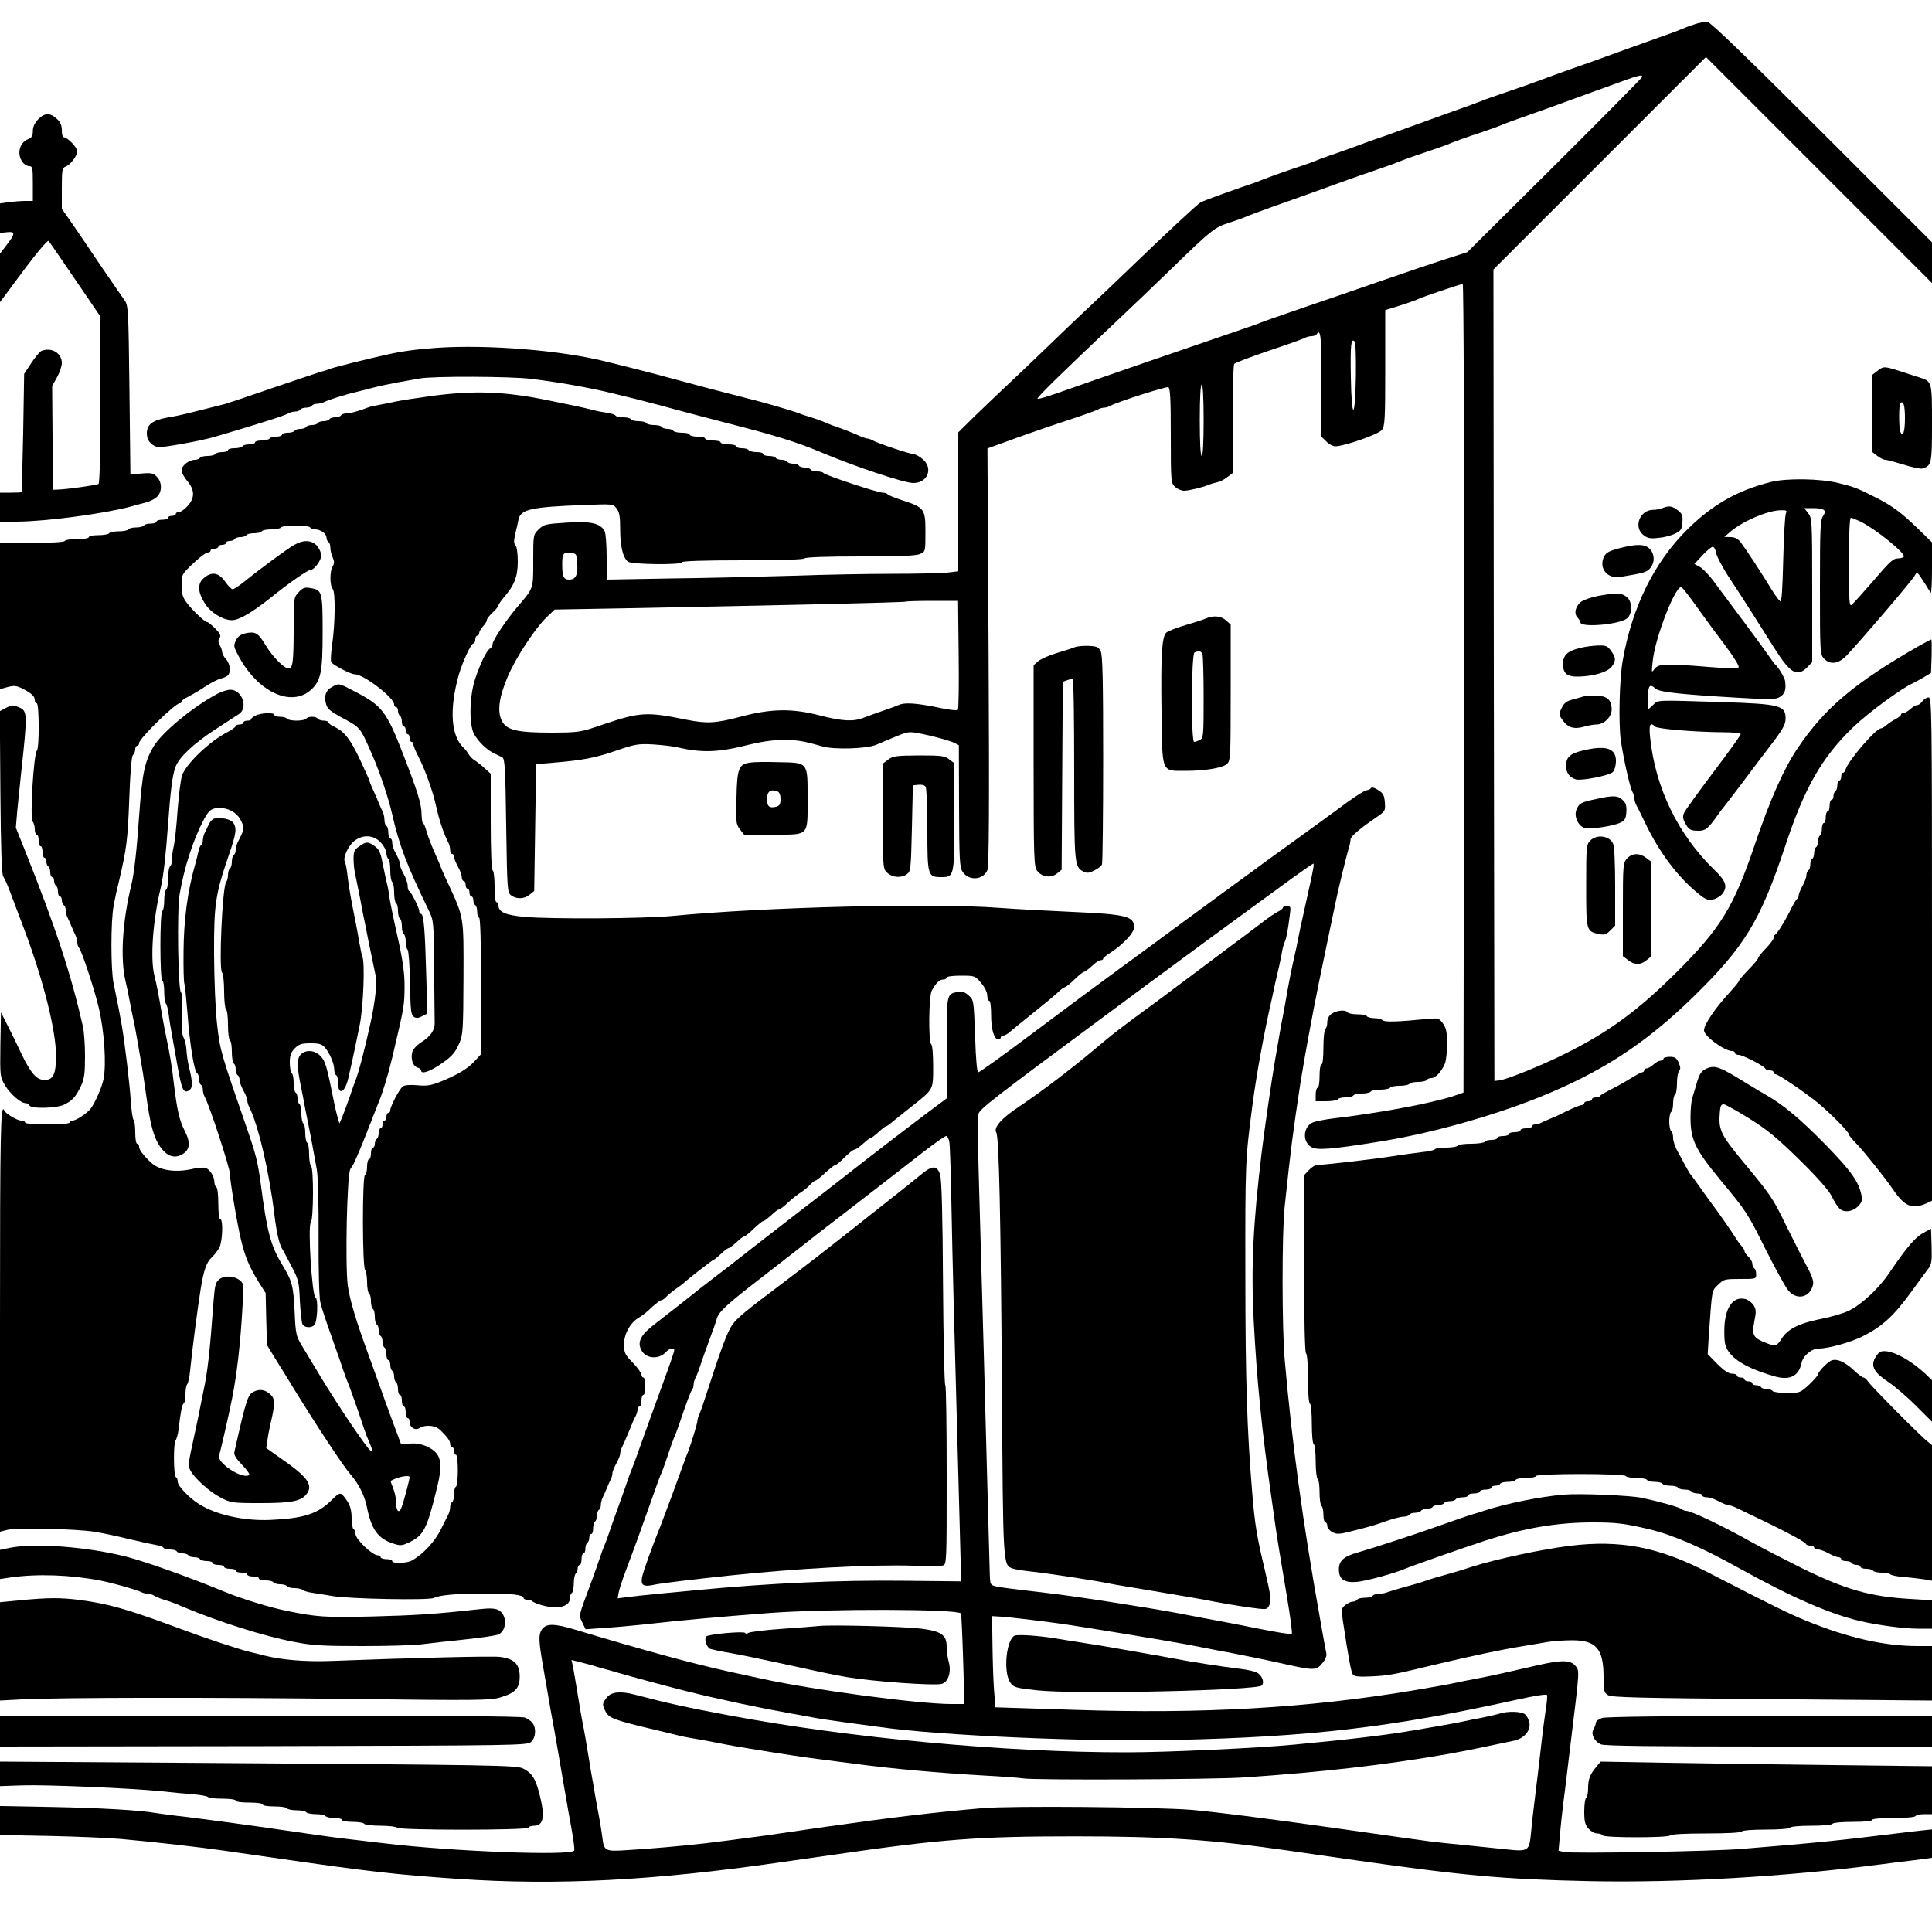 <?xml version="1.0" standalone="no"?>
<!DOCTYPE svg PUBLIC "-//W3C//DTD SVG 20010904//EN"
 "http://www.w3.org/TR/2001/REC-SVG-20010904/DTD/svg10.dtd">
<svg version="1.0" xmlns="http://www.w3.org/2000/svg"
 width="1000pt" height="1000pt" viewBox="0 0 1000 1000"
 preserveAspectRatio="xMidYMid meet">
<g transform="translate(0,1000) scale(0.1,-0.1)"
fill="#000000" stroke="none">
<path d="M8770 9874 c-25 -8 -54 -19 -65 -24 -11 -6 -83 -32 -160 -59 -77 -27
-178 -64 -225 -81 -47 -17 -110 -40 -140 -50 -30 -10 -93 -33 -140 -50 -146
-54 -193 -70 -270 -96 -41 -14 -84 -29 -95 -34 -11 -5 -85 -32 -165 -60 -80
-29 -194 -70 -255 -92 -60 -22 -121 -44 -135 -48 -14 -5 -63 -22 -110 -40 -47
-17 -105 -38 -130 -46 -25 -8 -54 -19 -65 -24 -11 -5 -40 -16 -65 -24 -74 -24
-194 -67 -215 -76 -11 -5 -40 -16 -65 -24 -79 -26 -240 -85 -255 -93 -19 -11
-184 -165 -354 -329 -75 -72 -172 -165 -215 -205 -44 -41 -141 -133 -215 -205
-75 -72 -172 -165 -215 -205 -44 -41 -119 -113 -168 -160 l-88 -87 0 -359 0
-360 -61 -7 c-34 -3 -160 -6 -280 -6 -121 0 -353 -4 -516 -10 -164 -5 -448
-12 -630 -14 l-333 -6 0 116 c0 63 -5 124 -10 134 -22 42 -71 53 -197 45 -110
-7 -118 -9 -145 -35 -28 -28 -28 -29 -28 -162 0 -148 3 -140 -81 -238 -62 -73
-129 -174 -129 -193 0 -9 -6 -20 -14 -24 -18 -11 -48 -72 -77 -158 -29 -89
-32 -232 -6 -283 22 -40 66 -83 104 -101 15 -7 35 -17 43 -21 13 -6 16 -59 20
-353 5 -331 6 -347 25 -361 28 -21 68 -20 96 3 l24 19 5 329 5 328 86 7 c157
13 223 26 329 63 97 33 112 36 190 32 47 -3 108 -10 135 -17 113 -26 201 -24
335 9 86 22 148 31 203 31 75 0 105 -5 202 -33 60 -18 231 -13 280 8 146 62
154 65 181 65 34 0 193 -39 223 -55 l24 -12 1 -315 c1 -276 3 -318 18 -340 32
-49 108 -44 129 9 8 20 10 333 6 1105 l-6 1077 67 24 c108 40 208 75 352 123
74 24 143 49 152 54 10 6 25 10 33 10 8 0 23 4 33 10 36 20 287 100 299 96 10
-4 13 -58 13 -250 0 -239 1 -246 22 -266 12 -11 33 -20 46 -20 25 0 91 16 127
30 11 5 32 11 46 14 14 3 38 15 52 27 l27 20 0 277 c0 152 4 282 8 288 4 6 84
36 177 68 94 31 178 61 187 66 10 6 27 10 37 10 11 0 23 5 26 10 21 33 25 -12
25 -260 l0 -271 25 -24 c13 -14 34 -25 47 -25 45 0 223 62 240 84 16 19 18 52
18 321 l0 300 78 24 c42 14 84 28 92 33 20 10 220 78 231 78 5 0 8 -848 7
-2092 l-3 -2093 -40 -14 c-38 -13 -56 -18 -155 -41 -115 -26 -322 -61 -480
-79 -41 -5 -87 -14 -103 -20 -51 -20 -58 -97 -12 -127 29 -19 100 -14 355 27
263 42 579 130 828 230 321 130 545 275 791 514 271 264 351 395 481 785 100
303 190 460 353 617 77 74 250 201 307 226 8 4 33 17 55 30 l40 24 3 86 c1 48
1 87 -2 87 -2 0 -30 -15 -63 -33 -335 -192 -489 -322 -630 -532 -72 -108 -140
-261 -223 -505 -106 -313 -175 -425 -395 -645 -204 -204 -359 -318 -590 -432
-117 -58 -299 -132 -335 -135 l-25 -3 -3 2100 -2 2100 550 550 550 550 585
-585 585 -585 0 106 0 105 -570 570 c-382 382 -577 570 -592 571 -13 1 -43 -4
-68 -13z m-270 -272 c0 -4 -204 -210 -452 -457 l-453 -450 -115 -37 c-63 -20
-207 -69 -320 -108 -113 -39 -297 -103 -410 -141 -113 -39 -214 -74 -225 -79
-11 -5 -54 -20 -95 -34 -168 -57 -790 -271 -955 -330 -54 -19 -102 -33 -105
-30 -5 6 125 133 410 402 74 70 198 188 275 263 218 212 231 222 310 247 39
13 79 27 90 33 11 5 72 27 135 50 137 48 245 87 360 129 47 17 119 42 160 56
41 14 84 29 95 33 37 16 109 42 185 67 41 14 84 29 95 33 36 16 108 42 185 67
41 14 89 31 105 38 17 8 84 32 150 55 66 23 144 51 173 62 28 10 77 28 107 39
30 11 79 29 108 39 168 62 187 68 187 53z m-1482 -1550 c-4 -228 -22 -231 -26
-5 -3 171 1 204 19 186 6 -6 8 -77 7 -181z m-788 -227 c0 -117 -4 -185 -10
-185 -6 0 -10 68 -10 185 0 117 4 185 10 185 6 0 10 -68 10 -185z m-3242 -743
c3 -59 -8 -82 -43 -82 -28 0 -35 17 -35 79 0 57 5 63 45 59 29 -3 30 -5 33
-56z m1974 -469 c2 -153 0 -282 -4 -287 -4 -5 -50 0 -108 13 -107 22 -169 26
-198 12 -9 -4 -46 -18 -82 -30 -36 -12 -81 -29 -100 -36 -52 -21 -110 -18
-223 11 -145 38 -253 37 -411 -5 -133 -35 -175 -37 -279 -17 -210 43 -243 41
-436 -24 -119 -41 -124 -41 -264 -42 -180 0 -235 12 -260 62 -24 49 -14 123
32 230 42 98 140 247 200 305 l42 40 337 6 c834 16 1477 31 1481 35 2 2 64 4
137 4 l133 0 3 -277z"/>
<path d="M197 9382 c-18 -19 -27 -39 -27 -60 0 -25 -6 -35 -24 -42 -45 -17
-60 -76 -30 -118 8 -12 24 -22 35 -22 17 0 19 -8 19 -90 l0 -90 -39 0 c-21 0
-59 -3 -85 -6 l-46 -7 0 -76 0 -77 35 4 c45 5 45 -7 0 -65 l-35 -46 0 -125 0
-126 121 163 c67 90 125 159 130 154 4 -4 34 -47 66 -94 32 -47 91 -134 131
-192 l72 -106 0 -430 c0 -262 -4 -432 -10 -436 -9 -6 -166 -28 -210 -29 l-25
-1 -3 269 -2 268 25 45 c14 25 25 58 25 74 0 51 -52 83 -105 63 -9 -4 -33 -32
-53 -63 l-37 -56 -5 -305 c-4 -168 -7 -306 -8 -307 -1 -2 -27 -3 -57 -3 l-55
0 0 -75 0 -75 88 0 c150 1 451 41 592 79 19 6 53 14 74 20 21 5 48 19 59 30
27 26 26 76 -1 103 -20 21 -28 22 -107 15 l-30 -2 -5 437 c-5 422 -6 437 -26
465 -18 24 -181 263 -224 328 -8 12 -34 50 -57 83 l-43 61 0 106 c0 92 2 106
18 112 26 9 61 55 62 80 0 20 -51 73 -71 73 -5 0 -9 16 -9 35 0 26 -7 43 -26
60 -35 33 -64 31 -97 -3z"/>
<path d="M2265 8200 c-102 -7 -186 -18 -260 -35 -106 -23 -283 -68 -300 -75
-11 -5 -29 -11 -40 -13 -11 -3 -121 -40 -245 -82 -124 -43 -238 -81 -255 -86
-16 -4 -59 -15 -95 -24 -36 -9 -81 -20 -100 -25 -19 -5 -65 -15 -103 -21 -79
-15 -107 -36 -107 -83 0 -33 18 -57 53 -70 17 -6 229 32 302 54 260 77 352
107 377 120 10 6 27 10 37 10 11 0 23 5 26 10 3 6 17 10 30 10 13 0 27 5 30
10 3 6 15 10 26 10 10 0 27 4 37 9 20 11 113 40 162 51 19 5 60 15 90 23 30 8
87 20 125 27 39 7 92 16 118 21 67 13 474 11 577 -2 169 -21 332 -51 478 -89
20 -5 55 -13 77 -19 41 -10 177 -46 230 -61 17 -5 118 -31 225 -59 254 -65
363 -99 485 -150 179 -76 435 -161 482 -161 76 0 105 78 47 125 -16 14 -37 24
-46 25 -19 0 -184 55 -210 70 -10 6 -22 10 -28 10 -6 0 -29 8 -53 19 -23 10
-58 24 -77 31 -44 15 -68 24 -100 38 -14 6 -43 16 -65 23 -22 6 -49 15 -60 20
-18 7 -45 15 -125 39 -37 11 -90 25 -230 61 -69 17 -195 51 -280 74 -85 23
-195 52 -245 64 -49 12 -106 26 -125 31 -230 57 -601 87 -865 70z"/>
<path d="M9716 8079 l-26 -20 0 -199 0 -199 26 -20 c15 -12 34 -21 43 -21 9 0
51 -12 95 -25 43 -14 87 -23 97 -20 47 15 49 25 49 234 0 220 1 217 -70 239
-19 6 -64 20 -99 32 -80 25 -82 25 -115 -1z m144 -244 c0 -71 -11 -103 -24
-69 -8 21 -8 139 0 147 16 16 24 -10 24 -78z"/>
<path d="M2230 7950 c-74 -10 -157 -23 -185 -29 -27 -6 -66 -14 -85 -17 -19
-3 -44 -9 -55 -13 -45 -18 -93 -31 -113 -31 -11 0 -24 -4 -27 -10 -3 -5 -17
-10 -30 -10 -13 0 -27 -4 -30 -10 -3 -5 -17 -10 -30 -10 -13 0 -27 -4 -30 -10
-3 -5 -17 -10 -30 -10 -13 0 -27 -4 -30 -10 -3 -5 -17 -10 -30 -10 -13 0 -27
-4 -30 -10 -3 -5 -19 -10 -36 -10 -16 0 -29 -4 -29 -10 0 -5 -13 -10 -29 -10
-17 0 -33 -4 -36 -10 -3 -5 -22 -10 -41 -10 -19 0 -34 -4 -34 -10 0 -5 -13
-10 -29 -10 -17 0 -33 -4 -36 -10 -3 -5 -22 -10 -41 -10 -19 0 -34 -4 -34 -10
0 -5 -13 -10 -29 -10 -17 0 -33 -4 -36 -10 -3 -5 -21 -10 -40 -10 -19 0 -37
-4 -40 -10 -3 -5 -15 -10 -26 -10 -31 0 -69 -30 -69 -54 0 -12 13 -37 30 -56
38 -46 39 -86 2 -128 -16 -18 -36 -32 -45 -32 -10 0 -17 -4 -17 -10 0 -5 -9
-10 -20 -10 -11 0 -20 -4 -20 -10 0 -5 -13 -10 -30 -10 -16 0 -30 -4 -30 -10
0 -5 -13 -10 -29 -10 -17 0 -33 -4 -36 -10 -3 -5 -21 -10 -40 -10 -19 0 -37
-4 -40 -10 -3 -5 -26 -10 -50 -10 -24 0 -47 -4 -50 -10 -3 -5 -28 -10 -56 -10
-27 0 -49 -4 -49 -10 0 -6 -26 -10 -59 -10 -33 0 -63 -4 -66 -10 -4 -6 -72
-10 -171 -10 l-164 0 0 -379 0 -378 40 11 c34 9 46 7 78 -9 47 -25 62 -39 62
-59 0 -9 5 -16 10 -16 13 0 14 -232 1 -245 -17 -18 -37 -353 -22 -368 6 -6 11
-24 11 -39 0 -15 5 -28 10 -28 6 0 10 -13 10 -30 0 -16 5 -30 10 -30 6 0 10
-13 10 -30 0 -16 5 -30 10 -30 6 0 10 -9 10 -19 0 -11 4 -23 10 -26 6 -3 10
-17 10 -31 0 -13 5 -24 10 -24 6 0 10 -9 10 -19 0 -11 5 -23 10 -26 6 -3 10
-17 10 -31 0 -13 5 -24 10 -24 6 0 10 -9 10 -19 0 -11 5 -23 10 -26 6 -3 10
-15 10 -26 0 -10 4 -27 9 -37 5 -9 14 -30 21 -47 7 -16 16 -38 21 -47 5 -10 9
-26 9 -36 0 -10 4 -22 9 -28 14 -15 80 -216 102 -309 29 -123 40 -291 25 -370
-8 -42 -47 -130 -68 -155 -21 -25 -75 -60 -92 -60 -9 0 -16 -4 -16 -10 0 -6
-45 -10 -115 -10 -70 0 -115 4 -115 10 0 6 -9 10 -21 10 -20 0 -80 36 -87 52
-19 44 -22 -110 -22 -1086 l0 -1094 36 9 c44 13 353 6 451 -9 39 -6 120 -23
180 -38 59 -14 123 -28 141 -31 18 -3 35 -9 38 -14 3 -5 18 -9 34 -9 16 0 32
-4 35 -10 3 -5 17 -10 30 -10 13 0 27 -5 30 -10 3 -6 17 -10 30 -10 13 0 27
-4 30 -10 3 -5 19 -10 36 -10 16 0 29 -4 29 -10 0 -5 14 -10 30 -10 17 0 30
-4 30 -10 0 -5 14 -10 30 -10 17 0 30 -4 30 -10 0 -5 14 -10 30 -10 17 0 30
-4 30 -10 0 -5 14 -10 30 -10 17 0 30 -4 30 -10 0 -5 15 -10 34 -10 19 0 38
-4 41 -10 3 -5 19 -10 35 -10 16 0 32 -4 35 -10 3 -5 21 -10 39 -10 17 0 36
-4 42 -9 5 -5 27 -12 49 -15 22 -3 69 -11 105 -17 86 -15 499 -23 525 -10 31
15 117 23 265 23 135 1 200 -7 200 -23 0 -5 8 -9 18 -9 10 0 22 -3 26 -7 14
-14 83 -33 121 -33 47 1 75 19 75 48 0 11 4 24 10 27 5 3 10 26 10 50 0 24 5
47 10 50 6 3 10 15 10 26 0 10 5 19 10 19 6 0 10 14 10 30 0 17 5 30 10 30 6
0 10 11 10 24 0 14 5 28 10 31 6 3 10 15 10 26 0 10 5 19 10 19 6 0 10 13 10
29 0 17 5 33 10 36 5 3 10 17 10 30 0 13 4 27 10 30 6 3 10 15 10 26 0 10 4
27 9 37 5 9 14 31 21 47 7 17 16 38 21 47 5 10 9 24 9 33 0 8 9 30 20 50 11
20 20 42 20 50 0 9 4 23 9 33 5 9 21 46 36 82 14 36 30 73 36 82 5 10 9 25 9
33 0 8 5 15 10 15 6 0 10 14 10 30 0 17 5 30 10 30 6 0 10 20 10 45 0 25 -4
45 -10 45 -5 0 -10 7 -10 15 0 8 -20 36 -45 62 -41 42 -45 51 -45 96 0 54 35
115 80 139 13 7 42 30 63 51 22 20 44 37 50 37 5 0 17 8 26 18 9 10 32 29 51
42 19 13 37 27 40 30 12 13 149 120 155 120 3 0 19 14 37 30 17 17 35 30 40
30 4 0 22 14 40 30 17 17 35 30 39 30 5 0 28 18 50 40 23 22 45 40 50 40 5 0
23 14 41 30 17 17 35 30 40 30 5 0 27 16 48 37 22 20 52 44 68 53 15 10 36 27
46 39 11 11 23 21 28 21 4 0 27 18 50 40 24 22 47 40 52 40 5 0 27 18 48 40
22 22 45 40 51 40 7 0 26 14 44 30 18 17 36 30 40 30 4 0 22 14 40 30 18 17
35 30 39 30 4 0 24 15 45 33 21 17 62 50 90 72 112 88 109 83 109 205 0 62 -4
111 -10 115 -15 9 -13 250 3 278 22 40 40 57 59 57 10 0 18 5 18 10 0 6 31 10
73 10 71 0 73 0 105 -37 19 -23 32 -49 32 -65 0 -16 5 -28 10 -28 6 0 10 -31
10 -73 0 -75 15 -127 38 -127 6 0 12 5 12 10 0 6 6 10 13 10 7 0 22 8 33 18
10 9 64 53 119 97 55 44 113 92 129 107 16 16 33 28 37 28 5 0 28 18 50 40 23
22 45 40 50 40 5 0 23 14 41 30 17 17 37 30 44 30 8 0 14 3 14 8 0 4 17 18 38
31 68 45 122 103 122 132 0 56 -41 67 -320 79 -113 5 -284 14 -380 21 -346 26
-1216 4 -1690 -42 -148 -14 -623 -17 -763 -5 -100 9 -137 25 -137 60 0 9 -4
16 -10 16 -6 0 -10 33 -10 79 0 44 -4 83 -10 86 -6 4 -10 99 -10 253 l0 247
-33 30 c-19 17 -42 35 -52 41 -10 6 -23 19 -29 30 -6 10 -18 26 -27 34 -65 62
-74 198 -25 375 20 69 64 165 77 165 5 0 9 9 9 20 0 11 5 20 10 20 6 0 10 6
10 13 0 7 9 23 20 35 11 12 20 26 20 33 0 6 14 24 30 39 17 15 30 32 30 37 0
4 13 23 29 42 54 63 71 107 71 185 0 42 -5 77 -12 84 -9 9 -9 23 -1 59 7 27
14 60 17 75 11 52 68 64 335 74 153 6 154 6 172 -17 15 -19 19 -42 19 -108 0
-88 14 -147 40 -168 19 -15 280 -18 280 -3 0 6 111 10 314 10 199 0 317 4 321
10 4 6 111 10 289 10 205 0 289 3 309 13 27 12 27 13 27 113 0 120 -5 127
-118 164 -40 13 -75 27 -78 32 -3 4 -14 8 -25 8 -27 0 -303 92 -307 102 -2 4
-17 8 -32 8 -16 0 -32 5 -35 10 -3 6 -17 10 -30 10 -13 0 -27 5 -30 10 -3 6
-17 10 -30 10 -13 0 -27 5 -30 10 -3 6 -17 10 -30 10 -13 0 -27 5 -30 10 -3 6
-19 10 -36 10 -16 0 -29 5 -29 10 0 6 -15 10 -34 10 -19 0 -38 5 -41 10 -3 6
-19 10 -36 10 -16 0 -29 5 -29 10 0 6 -18 10 -40 10 -22 0 -40 5 -40 10 0 6
-18 10 -40 10 -22 0 -40 5 -40 10 0 6 -18 10 -40 10 -22 0 -40 5 -40 10 0 6
-18 10 -39 10 -22 0 -43 5 -46 10 -3 6 -17 10 -30 10 -13 0 -27 5 -30 10 -3 6
-21 10 -40 10 -19 0 -37 5 -40 10 -3 6 -21 10 -40 10 -19 0 -37 5 -40 10 -3 6
-21 10 -40 10 -19 0 -36 4 -39 9 -3 5 -23 11 -43 14 -21 3 -58 10 -83 17 -47
12 -57 14 -228 49 -221 45 -378 51 -602 21z m-625 -680 c3 -5 16 -10 28 -10
28 -1 57 -23 57 -43 0 -9 5 -19 10 -22 6 -3 10 -17 10 -30 0 -13 5 -36 12 -50
9 -21 9 -31 0 -46 -16 -25 -15 -102 0 -117 15 -15 13 -182 -3 -290 -6 -40 -8
-80 -5 -88 5 -14 100 -64 122 -64 46 0 204 -121 204 -156 0 -8 5 -14 10 -14 6
0 10 -9 10 -19 0 -11 5 -23 10 -26 6 -3 10 -17 10 -31 0 -13 5 -24 10 -24 6 0
10 -9 10 -20 0 -11 5 -20 10 -20 6 0 10 -9 10 -20 0 -11 5 -20 10 -20 6 0 10
-6 10 -14 0 -8 13 -38 28 -67 32 -62 74 -178 91 -259 16 -70 37 -134 62 -182
5 -10 9 -27 9 -38 0 -11 5 -20 10 -20 6 0 10 -7 10 -15 0 -8 9 -30 20 -50 11
-20 20 -44 20 -55 0 -11 5 -20 10 -20 6 0 10 -9 10 -20 0 -11 5 -20 10 -20 6
0 10 -9 10 -20 0 -11 5 -20 10 -20 6 0 10 -9 10 -19 0 -11 5 -23 10 -26 6 -3
10 -19 10 -36 0 -16 5 -29 10 -29 6 0 10 -124 10 -353 l0 -353 -33 -36 c-36
-40 -91 -72 -180 -108 -46 -18 -70 -22 -117 -17 -37 3 -65 1 -75 -6 -17 -13
-65 -103 -65 -124 0 -7 -4 -13 -10 -13 -5 0 -10 -9 -10 -20 0 -11 -4 -20 -10
-20 -5 0 -10 -9 -10 -20 0 -11 -4 -20 -10 -20 -5 0 -10 -11 -10 -24 0 -14 -4
-28 -10 -31 -5 -3 -10 -15 -10 -26 0 -10 -4 -19 -10 -19 -5 0 -10 -13 -10 -30
0 -16 -4 -30 -10 -30 -5 0 -10 -18 -10 -39 0 -22 -5 -41 -11 -43 -14 -5 -14
-477 1 -492 5 -5 10 -34 10 -62 0 -29 5 -56 10 -59 6 -3 10 -21 10 -40 0 -19
5 -37 10 -40 6 -3 10 -21 10 -40 0 -19 5 -37 10 -40 6 -3 10 -17 10 -30 0 -13
5 -27 10 -30 6 -3 10 -17 10 -30 0 -13 5 -27 10 -30 6 -3 10 -19 10 -36 0 -16
5 -29 10 -29 6 0 10 -11 10 -24 0 -14 5 -28 10 -31 6 -3 10 -17 10 -30 0 -13
5 -27 10 -30 6 -3 10 -19 10 -36 0 -16 5 -29 10 -29 6 0 10 -13 10 -30 0 -16
5 -30 10 -30 6 0 10 -13 10 -30 0 -16 5 -30 10 -30 6 0 10 -8 10 -19 0 -29 28
-47 51 -33 32 20 84 15 110 -12 38 -38 49 -54 49 -71 0 -8 5 -15 10 -15 6 0
10 -9 10 -20 0 -11 5 -20 10 -20 13 0 13 -157 0 -165 -6 -3 -10 -21 -10 -40 0
-19 -4 -37 -10 -40 -5 -3 -10 -15 -10 -26 0 -10 -4 -27 -9 -37 -5 -9 -21 -43
-37 -74 -31 -65 -94 -133 -152 -165 -26 -15 -102 -17 -102 -3 0 6 -13 10 -30
10 -16 0 -30 5 -30 10 0 6 -7 10 -15 10 -28 0 -115 83 -115 111 0 10 -4 21
-10 24 -5 3 -10 28 -10 56 0 48 -9 75 -39 112 -19 24 -25 22 -65 -18 -72 -71
-143 -94 -316 -102 -137 -6 -281 26 -370 82 -51 32 -110 94 -110 115 0 11 -4
22 -10 25 -12 8 -13 178 -1 190 5 6 12 30 15 55 12 99 18 130 27 136 5 3 9 24
9 48 0 23 4 46 9 51 5 6 12 37 15 70 8 87 40 334 55 425 15 94 30 137 57 162
13 12 31 35 39 50 17 31 21 148 5 148 -6 0 -10 33 -10 79 0 44 -4 83 -10 86
-5 3 -10 14 -10 24 0 31 -24 70 -47 76 -12 3 -42 1 -65 -5 -91 -21 -175 -8
-218 34 -40 38 -60 65 -60 81 0 8 -4 15 -10 15 -6 0 -10 26 -10 59 0 33 -4 62
-9 65 -4 3 -11 47 -14 98 -7 98 -30 291 -47 393 -10 57 -16 88 -42 215 -15 68
-15 325 0 400 5 30 17 87 27 125 41 175 46 219 54 427 5 144 12 223 19 230 7
7 12 20 12 30 0 10 5 18 10 18 6 0 10 6 10 14 0 23 187 206 210 206 6 0 10 4
10 9 0 5 15 16 33 24 17 9 57 32 87 52 30 20 66 38 80 42 14 3 31 10 38 16 18
15 14 61 -8 85 -11 12 -20 28 -20 37 0 8 -6 24 -12 35 -9 15 -10 25 -2 37 9
14 4 23 -22 50 -18 18 -37 33 -41 33 -13 0 -78 62 -107 101 -21 28 -26 47 -26
91 0 54 1 56 59 111 33 31 66 57 75 57 9 0 16 5 16 10 0 6 9 10 20 10 11 0 20
5 20 10 0 6 9 10 20 10 11 0 20 5 20 10 0 6 9 10 19 10 11 0 23 5 26 10 3 6
17 10 30 10 13 0 27 5 30 10 3 6 21 10 40 10 19 0 37 5 40 10 3 6 26 10 50 10
24 0 47 5 50 10 3 6 37 10 75 10 38 0 72 -4 75 -10z"/>
<path d="M1520 7178 c-35 -20 -175 -123 -260 -192 -25 -20 -50 -36 -56 -36 -6
0 -24 18 -39 40 -33 47 -70 53 -110 18 -34 -29 -32 -72 5 -131 30 -48 94 -87
141 -87 35 0 103 39 197 114 99 80 195 146 209 146 19 0 56 50 56 75 0 14 -11
37 -23 51 -29 30 -71 31 -120 2z"/>
<path d="M1546 6935 c-26 -28 -26 -30 -26 -189 0 -172 -5 -206 -26 -206 -23 0
-82 59 -119 120 -39 65 -53 73 -105 62 -25 -6 -39 -16 -49 -37 -13 -27 -12
-33 15 -83 99 -184 271 -264 373 -173 52 47 61 91 61 300 0 208 -3 218 -62
227 -31 6 -40 2 -62 -21z"/>
<path d="M1718 6444 c-32 -17 -42 -46 -30 -89 6 -23 23 -37 73 -65 108 -58
100 -48 166 -198 38 -86 85 -226 103 -307 37 -162 73 -257 188 -495 27 -55 27
-57 29 -305 1 -137 3 -263 3 -279 1 -38 -22 -71 -70 -101 -22 -14 -42 -36 -46
-50 -9 -36 3 -73 26 -80 11 -3 20 -11 20 -16 0 -19 37 -8 89 25 67 44 87 65
110 120 17 39 19 73 20 335 1 325 3 308 -80 489 -22 46 -39 86 -39 88 0 2 -13
32 -28 66 -16 35 -35 84 -43 111 -7 26 -16 47 -20 47 -3 0 -6 20 -7 44 0 54
-19 115 -95 311 -86 223 -110 253 -249 325 -86 45 -83 45 -120 24z"/>
<path d="M1125 6409 c-129 -69 -287 -200 -331 -274 -46 -79 -58 -138 -74 -360
-12 -176 -26 -297 -40 -355 -47 -191 -58 -383 -30 -500 5 -19 14 -62 20 -95 6
-33 15 -78 20 -100 5 -22 14 -69 20 -105 6 -36 15 -87 20 -115 5 -27 17 -104
26 -169 21 -156 39 -222 72 -270 33 -48 70 -63 109 -44 45 22 52 59 21 121
-30 58 -41 109 -58 247 -10 90 -21 155 -40 245 -5 22 -14 69 -20 105 -18 107
-31 173 -41 211 -22 88 -8 285 33 454 14 61 26 164 38 330 12 170 23 258 39
297 19 49 92 118 200 189 59 38 116 76 129 84 48 34 14 125 -46 125 -15 0 -45
-10 -67 -21z"/>
<path d="M1323 6296 c-13 -6 -23 -14 -23 -18 0 -5 -9 -8 -20 -8 -11 0 -20 -4
-20 -10 0 -5 -9 -10 -20 -10 -11 0 -20 -4 -20 -8 0 -5 -19 -19 -42 -31 -94
-48 -217 -166 -236 -226 -7 -22 -17 -103 -23 -180 -5 -77 -14 -159 -19 -182
-6 -23 -10 -55 -10 -72 0 -16 -4 -33 -10 -36 -5 -3 -10 -30 -10 -60 0 -30 -4
-57 -10 -60 -5 -3 -10 -28 -10 -55 0 -27 -4 -52 -10 -55 -13 -8 -13 -352 0
-360 6 -3 10 -30 10 -59 0 -28 4 -56 9 -61 5 -6 11 -30 14 -55 3 -25 10 -70
16 -100 5 -30 19 -106 30 -169 22 -123 31 -142 59 -125 20 13 20 37 2 114 -8
30 -14 73 -15 96 -1 22 -8 51 -15 64 -9 16 -11 55 -8 126 3 59 1 105 -5 107
-15 5 -22 428 -7 510 24 138 69 277 121 377 23 45 37 60 58 65 55 12 113 -13
137 -60 17 -32 17 -48 4 -75 -5 -11 -14 -29 -20 -40 -5 -11 -10 -29 -10 -39 0
-11 -4 -23 -10 -26 -5 -3 -10 -19 -10 -35 0 -16 -4 -32 -10 -35 -5 -3 -10 -19
-10 -34 0 -15 -4 -31 -9 -36 -20 -21 -39 -451 -22 -468 6 -6 11 -50 11 -98 0
-48 5 -91 10 -94 6 -3 10 -39 10 -80 0 -41 5 -77 10 -80 6 -3 10 -30 10 -60 0
-30 5 -57 10 -60 6 -3 10 -17 10 -30 0 -13 5 -27 10 -30 6 -3 10 -15 10 -25 0
-11 9 -35 20 -55 11 -20 20 -42 20 -50 0 -9 4 -23 9 -33 47 -91 104 -335 131
-557 11 -94 26 -157 41 -180 4 -5 24 -44 46 -86 38 -71 41 -82 45 -180 3 -57
9 -112 13 -121 8 -21 48 -24 63 -5 15 18 20 136 5 141 -18 7 -41 372 -24 389
14 14 15 283 1 292 -5 3 -10 30 -10 60 0 30 -4 57 -10 60 -5 3 -10 26 -10 50
0 24 -4 47 -10 50 -5 3 -10 26 -10 50 0 24 -4 47 -10 50 -5 3 -10 17 -10 30 0
13 -4 27 -10 30 -5 3 -10 26 -10 50 0 24 -4 47 -10 50 -5 3 -10 28 -10 54 0
39 5 53 26 75 22 22 36 26 82 26 44 0 58 -4 74 -22 25 -29 48 -84 48 -114 0
-12 5 -26 10 -29 6 -3 10 -21 10 -40 0 -68 36 -51 53 25 4 19 12 53 17 75 12
54 18 83 42 200 19 94 28 331 13 354 -2 5 -9 37 -15 72 -6 35 -15 87 -21 114
-23 115 -30 154 -39 222 -4 40 -11 77 -15 83 -11 18 15 78 46 105 45 37 102
35 140 -6 16 -17 29 -42 29 -54 0 -13 5 -27 10 -30 6 -3 10 -30 10 -60 0 -30
5 -57 10 -60 6 -3 10 -28 10 -55 0 -27 5 -52 10 -55 6 -3 10 -21 10 -40 0 -19
5 -37 10 -40 6 -3 10 -21 10 -40 0 -19 5 -37 10 -40 6 -3 10 -21 10 -39 0 -17
4 -36 10 -42 5 -5 11 -83 12 -173 3 -141 5 -165 20 -174 12 -8 24 -7 43 3 l27
14 -6 206 c-6 226 -13 310 -27 310 -5 0 -9 6 -9 14 0 17 -42 100 -52 104 -5 2
-8 14 -8 28 0 13 -9 39 -20 59 -11 20 -20 42 -20 50 0 9 -4 24 -10 35 -5 11
-14 29 -20 40 -5 11 -10 29 -10 40 0 11 -4 20 -10 20 -5 0 -10 13 -10 29 0 17
-4 33 -10 36 -5 3 -10 17 -10 31 0 13 -4 32 -9 42 -5 9 -13 28 -19 42 -5 14
-19 46 -31 72 -12 26 -21 50 -21 53 0 2 -21 48 -46 102 -50 106 -81 146 -131
170 -18 8 -33 19 -33 24 0 5 -11 9 -24 9 -14 0 -28 5 -31 10 -3 6 -17 10 -30
10 -13 0 -27 -4 -30 -10 -3 -5 -26 -10 -50 -10 -24 0 -47 5 -50 10 -3 6 -19
10 -36 10 -16 0 -29 5 -29 10 0 13 -69 11 -97 -4z"/>
<path d="M1109 5763 c-9 -2 -22 -16 -29 -31 -7 -15 -16 -35 -21 -44 -5 -10 -9
-27 -9 -37 0 -11 -4 -22 -9 -25 -5 -3 -11 -18 -14 -33 -3 -16 -11 -46 -17 -68
-39 -137 -59 -287 -60 -451 -1 -82 1 -156 4 -164 3 -8 10 -76 16 -150 13 -173
35 -305 51 -316 5 -3 9 -16 9 -29 0 -13 5 -27 10 -30 6 -3 10 -15 10 -26 0
-10 4 -27 10 -37 25 -46 130 -367 130 -398 0 -33 37 -257 57 -339 20 -86 42
-140 90 -218 l38 -60 3 -135 4 -134 50 -82 c28 -44 67 -108 87 -141 126 -204
255 -400 298 -450 41 -47 71 -109 82 -165 23 -116 58 -165 138 -190 38 -12 45
-11 89 11 67 34 85 70 133 267 36 141 26 188 -45 223 -31 14 -58 20 -91 17
l-47 -3 -43 115 c-23 63 -54 147 -67 185 -14 39 -39 108 -56 155 -68 186 -99
289 -110 367 -14 108 -4 581 14 603 6 8 17 26 23 40 31 69 44 103 78 190 20
52 41 104 45 115 20 46 50 146 70 230 63 268 63 266 64 370 0 69 -8 129 -37
260 -21 93 -40 186 -42 205 -2 19 -8 53 -14 75 -5 22 -15 68 -22 103 -9 49
-18 67 -39 82 -35 25 -45 25 -81 -1 -25 -17 -29 -27 -29 -65 0 -24 4 -63 10
-86 5 -24 14 -70 21 -103 6 -33 15 -80 20 -105 5 -25 17 -81 25 -125 17 -81
30 -146 41 -198 5 -27 -8 -134 -27 -222 -31 -142 -64 -269 -81 -310 -4 -11
-18 -49 -30 -85 -12 -35 -29 -80 -37 -100 l-15 -35 -9 30 c-5 17 -13 50 -18
75 -38 191 -46 218 -70 243 -31 33 -79 36 -105 7 -19 -21 -18 -68 5 -175 5
-27 15 -75 20 -105 6 -30 15 -75 20 -100 9 -42 13 -67 40 -215 6 -35 10 -182
9 -350 -1 -163 3 -310 9 -335 5 -25 31 -103 57 -175 25 -71 53 -150 61 -175 8
-25 19 -54 24 -65 9 -21 52 -141 76 -215 8 -25 19 -54 23 -65 31 -74 32 -77
19 -73 -15 5 -170 235 -261 386 -34 56 -76 127 -94 156 -30 50 -33 61 -38 177
-7 136 -12 156 -65 244 -59 98 -78 169 -110 415 -15 113 -26 156 -67 275 -140
404 -144 417 -159 550 -9 77 -15 226 -16 365 -1 261 7 311 77 516 38 110 42
139 21 167 -14 18 -62 27 -97 20z m1011 -3409 c0 -13 -31 -130 -42 -157 -13
-34 -28 -19 -28 31 0 18 -7 49 -15 69 -8 20 -14 37 -13 38 37 21 98 33 98 19z"/>
<path d="M1136 3379 c-20 -15 -24 -31 -30 -106 -21 -283 -31 -373 -55 -483 -5
-25 -14 -70 -20 -100 -6 -30 -15 -75 -21 -100 -38 -176 -38 -174 -25 -200 21
-41 101 -113 158 -142 50 -26 58 -28 203 -28 158 0 207 9 237 42 42 49 13 91
-130 190 l-75 53 6 40 c3 22 10 60 16 85 23 96 24 127 4 148 -28 29 -59 35
-92 18 -30 -16 -38 -41 -99 -312 -3 -15 9 -34 41 -67 25 -26 41 -49 36 -52
-37 -23 -170 65 -156 102 6 16 47 194 67 293 25 126 44 286 55 490 6 95 5 107
-12 121 -29 25 -81 29 -108 8z"/>
<path d="M9165 7505 c-171 -43 -298 -115 -427 -241 -174 -170 -291 -406 -339
-684 -17 -97 -22 -320 -10 -410 14 -96 47 -246 62 -272 5 -10 9 -25 9 -33 0
-8 4 -23 10 -33 5 -9 28 -55 50 -101 70 -144 163 -268 265 -352 41 -34 54 -40
80 -35 16 3 38 16 48 27 31 38 22 68 -41 128 -187 182 -304 423 -331 684 -7
67 0 82 26 56 12 -12 207 -28 346 -29 55 0 97 -4 97 -10 0 -5 -63 -93 -141
-196 -78 -103 -146 -198 -152 -211 -8 -17 -7 -30 4 -51 19 -36 28 -42 70 -42
37 0 50 11 99 80 13 19 27 37 30 40 3 3 44 57 92 120 47 63 118 157 157 208
54 70 72 101 73 127 3 74 -24 81 -327 91 -358 11 -330 12 -359 -15 l-26 -24 0
61 c0 65 9 75 40 47 19 -17 126 -29 417 -46 184 -11 204 -10 228 5 24 16 30
36 25 80 -2 17 -35 73 -51 86 -4 3 -17 21 -30 40 -13 19 -69 96 -124 170 -56
74 -125 168 -155 208 -29 41 -67 80 -82 88 l-28 15 41 44 c23 25 48 45 54 45
7 0 15 -15 18 -33 3 -18 36 -80 74 -137 68 -103 110 -169 226 -353 84 -133
118 -153 171 -101 l26 27 0 372 c0 362 -1 373 -21 399 l-20 26 43 0 c61 0 75
-11 54 -41 -14 -21 -16 -66 -16 -369 0 -335 1 -347 20 -368 33 -35 76 -29 119
16 80 85 338 387 352 413 11 21 13 20 45 -30 18 -29 35 -56 38 -59 3 -3 6 55
6 128 l0 133 -75 73 c-85 82 -132 117 -220 161 -93 47 -105 52 -190 73 -93 23
-269 26 -350 5z m79 -162 c-5 -10 -11 -118 -14 -240 -4 -161 -8 -220 -16 -215
-6 4 -27 32 -45 62 -54 89 -136 213 -159 243 -15 19 -31 27 -53 27 l-32 1 34
29 c61 52 189 107 255 109 33 1 37 -1 30 -16z m389 -44 c82 -42 231 -164 221
-180 -3 -5 -15 -9 -27 -9 -29 -1 -38 -8 -139 -126 -49 -56 -95 -107 -103 -114
-13 -11 -15 14 -15 219 0 153 4 231 10 231 6 0 30 -10 53 -21z m-849 -442 c36
-51 101 -139 145 -197 47 -63 75 -109 70 -114 -6 -6 -64 -6 -156 2 -221 18
-258 17 -279 -10 -16 -22 -16 -21 -10 37 12 126 123 408 151 385 7 -6 43 -52
79 -103z"/>
<path d="M8605 7370 c-11 -5 -34 -9 -51 -9 -67 -2 -100 -89 -48 -130 21 -17
36 -20 78 -15 28 2 67 12 86 22 31 15 35 22 38 58 3 35 -1 45 -24 63 -28 22
-47 25 -79 11z"/>
<path d="M8380 7162 c-52 -14 -67 -22 -78 -44 -28 -60 18 -116 86 -104 122 20
137 25 154 46 24 29 23 71 -2 98 -25 27 -68 28 -160 4z"/>
<path d="M8274 6916 c-33 -6 -72 -19 -86 -28 -32 -21 -44 -63 -23 -84 8 -9 15
-20 15 -25 0 -29 201 -12 241 20 30 24 29 88 -2 112 -27 21 -55 21 -145 5z"/>
<path d="M6245 6800 c-11 -5 -59 -21 -107 -35 -48 -14 -94 -32 -102 -40 -22
-23 -28 -115 -24 -406 4 -323 -2 -309 122 -309 105 0 194 15 217 36 18 16 19
39 19 369 l0 352 -23 21 c-24 23 -66 28 -102 12z m-21 -186 c3 -9 6 -110 6
-224 0 -197 -1 -210 -19 -220 -11 -5 -24 -10 -30 -10 -17 0 -15 457 2 463 23
10 35 7 41 -9z"/>
<path d="M5565 6651 c-11 -5 -54 -19 -95 -31 -41 -12 -85 -32 -97 -43 l-23
-20 0 -521 c0 -478 2 -523 18 -543 25 -33 72 -39 102 -15 l25 20 3 487 3 486
22 8 c12 5 25 7 30 4 4 -2 7 -212 7 -467 0 -489 1 -502 47 -527 18 -9 29 -9
56 5 19 9 38 23 41 32 3 8 6 255 6 547 0 408 -3 538 -13 557 -11 21 -20 25
-62 27 -28 1 -59 -2 -70 -6z"/>
<path d="M8178 6646 c-64 -15 -88 -37 -88 -82 0 -50 21 -68 82 -66 77 2 147
23 169 50 24 31 24 47 -2 83 -18 25 -26 29 -67 28 -26 -1 -68 -6 -94 -13z"/>
<path d="M8195 6395 c-5 -2 -29 -9 -53 -15 -34 -9 -46 -18 -59 -45 -15 -31
-15 -35 6 -64 27 -38 60 -47 111 -32 20 6 49 11 63 11 40 0 80 40 79 79 -1 51
-26 71 -86 70 -28 0 -55 -2 -61 -4z"/>
<path d="M9950 6370 c-8 -11 -20 -20 -28 -20 -7 0 -22 -9 -34 -20 -12 -11 -28
-20 -35 -20 -7 0 -13 -4 -13 -8 0 -5 -12 -15 -27 -23 -16 -8 -37 -22 -47 -31
-11 -10 -25 -18 -30 -18 -27 -1 -167 -164 -183 -212 -3 -10 -9 -18 -14 -18 -5
0 -9 -9 -9 -20 0 -11 -4 -20 -10 -20 -5 0 -10 -11 -10 -24 0 -14 -4 -28 -10
-31 -5 -3 -10 -15 -10 -26 0 -10 -4 -19 -10 -19 -5 0 -10 -13 -10 -30 0 -16
-4 -30 -10 -30 -5 0 -10 -13 -10 -30 0 -16 -4 -30 -10 -30 -5 0 -10 -13 -10
-29 0 -17 -4 -33 -10 -36 -5 -3 -10 -17 -10 -30 0 -13 -4 -27 -10 -30 -5 -3
-10 -17 -10 -30 0 -13 -4 -27 -10 -30 -5 -3 -10 -17 -10 -30 0 -13 -4 -27 -10
-30 -5 -3 -10 -15 -10 -25 0 -11 -9 -35 -20 -55 -11 -20 -20 -42 -20 -49 0 -8
-3 -16 -7 -18 -5 -1 -19 -25 -33 -53 -29 -60 -72 -129 -82 -133 -5 -2 -8 -9
-8 -17 0 -7 -18 -31 -40 -54 -22 -22 -40 -45 -40 -50 0 -5 -22 -32 -50 -60
-27 -28 -50 -55 -50 -59 0 -4 -21 -30 -46 -57 -78 -85 -134 -168 -134 -198 0
-30 105 -107 146 -107 8 0 14 -4 14 -10 0 -5 9 -10 19 -10 21 0 134 -58 139
-72 2 -4 12 -8 23 -8 10 0 19 -4 19 -10 0 -5 5 -10 10 -10 15 0 154 -95 220
-149 67 -56 160 -150 160 -163 0 -5 19 -28 43 -52 42 -45 141 -168 187 -235
58 -85 97 -102 170 -70 l30 14 0 1302 c0 1242 -1 1303 -18 1303 -10 0 -24 -9
-32 -20z"/>
<path d="M27 6334 l-28 -15 3 -417 c2 -287 7 -423 14 -437 14 -24 24 -47 62
-150 17 -44 38 -100 47 -124 100 -266 165 -526 165 -656 0 -94 -15 -125 -59
-125 -41 0 -71 34 -120 135 -23 50 -57 118 -74 152 l-32 63 -3 -166 c-2 -163
-2 -167 23 -210 27 -46 82 -94 108 -94 8 0 17 -5 19 -11 6 -19 138 -16 179 3
43 21 61 40 88 97 17 37 21 63 21 153 0 60 -5 130 -11 156 -62 272 -139 506
-297 903 l-50 125 8 95 c5 52 14 139 20 194 33 306 33 317 -15 335 -33 13 -34
12 -68 -6z"/>
<path d="M8191 6115 c-65 -16 -85 -34 -85 -79 0 -36 17 -59 50 -70 28 -9 175
20 192 38 8 7 15 31 16 52 3 71 -49 89 -173 59z"/>
<path d="M4598 6069 l-28 -21 0 -272 c0 -272 0 -273 23 -294 27 -25 73 -28
102 -6 19 14 20 30 25 237 l5 222 29 3 c16 2 32 -2 37 -10 5 -7 9 -108 9 -224
0 -237 2 -244 72 -244 67 0 68 3 68 313 l0 276 -26 20 c-24 19 -40 21 -158 21
-116 -1 -134 -3 -158 -21z"/>
<path d="M3884 6053 c-60 -8 -69 -29 -72 -182 -4 -127 -2 -138 18 -164 l21
-27 148 0 c192 0 181 -11 181 187 0 191 5 185 -152 188 -62 2 -127 1 -144 -2z
m140 -149 c10 -4 16 -18 16 -40 0 -27 -5 -35 -24 -40 -35 -8 -46 2 -46 41 0
39 19 52 54 39z"/>
<path d="M7095 5920 c-3 -5 -13 -10 -21 -10 -8 0 -50 -26 -93 -57 -43 -32
-132 -96 -196 -143 -65 -47 -166 -120 -224 -162 -58 -43 -135 -99 -171 -125
-61 -45 -235 -172 -345 -253 -27 -21 -131 -97 -230 -169 -230 -169 -189 -139
-485 -360 -140 -105 -260 -191 -266 -191 -7 0 -13 62 -17 188 -7 187 -7 187
-34 210 -20 18 -33 22 -56 18 -58 -12 -57 -6 -57 -290 l0 -261 -103 -77 c-92
-69 -328 -250 -425 -327 -20 -16 -154 -120 -297 -230 -143 -111 -267 -207
-275 -214 -8 -7 -53 -41 -100 -77 -46 -36 -94 -72 -105 -82 -35 -28 -141 -111
-208 -163 -71 -54 -90 -92 -67 -134 23 -44 90 -49 126 -10 18 20 44 26 44 9 0
-5 -24 -76 -54 -157 -30 -81 -77 -213 -106 -293 -28 -80 -55 -154 -60 -165 -5
-11 -16 -40 -24 -65 -8 -25 -29 -83 -46 -130 -17 -47 -38 -105 -46 -130 -8
-25 -19 -54 -24 -65 -5 -11 -16 -40 -24 -65 -8 -25 -29 -83 -46 -130 -67 -180
-65 -168 -46 -208 l17 -35 97 7 c53 3 138 11 187 16 223 25 416 42 665 61 309
23 973 21 994 -2 2 -2 7 -109 11 -236 l7 -233 -69 0 c-165 0 -710 72 -980 131
-40 8 -64 14 -175 38 -194 43 -449 113 -788 215 -112 34 -154 34 -176 1 -17
-27 -16 -57 6 -185 5 -30 14 -82 20 -115 6 -33 14 -82 19 -110 5 -27 14 -79
21 -115 6 -36 15 -87 20 -115 14 -81 29 -171 40 -232 5 -32 18 -103 28 -158
10 -55 17 -106 14 -113 -9 -29 -629 -6 -992 38 -47 5 -123 15 -170 20 -110 13
-164 21 -460 64 -135 19 -306 42 -380 51 -74 8 -148 18 -165 21 -75 14 -282
26 -532 31 l-273 5 0 -75 0 -75 258 -5 c141 -3 309 -10 372 -16 179 -16 403
-42 530 -60 36 -5 101 -15 145 -21 44 -6 107 -15 140 -20 470 -68 606 -83 925
-105 512 -35 1012 -9 1665 85 33 5 96 14 140 20 44 6 107 15 140 20 559 81
749 95 1250 95 461 0 707 -17 1105 -74 36 -5 101 -15 145 -21 44 -6 107 -15
140 -20 621 -89 817 -107 1278 -117 459 -9 1009 23 1502 87 39 5 114 15 168
21 l97 13 0 73 0 74 -57 -6 c-32 -3 -89 -10 -128 -15 -293 -36 -407 -48 -800
-80 -155 -13 -882 -25 -919 -16 l-29 7 7 77 c3 42 11 113 16 157 6 44 15 116
20 160 5 44 14 118 20 165 47 385 46 371 24 398 -25 30 -71 31 -194 3 -160
-37 -240 -55 -325 -71 -33 -6 -78 -15 -100 -20 -38 -8 -91 -18 -222 -40 -547
-91 -1087 -122 -1756 -100 l-405 13 -7 91 c-4 50 -7 156 -8 236 l-2 145 50 -3
c44 -3 198 -21 319 -38 98 -14 540 -87 636 -105 58 -11 130 -25 160 -31 30 -5
73 -14 95 -18 22 -4 65 -13 95 -19 30 -6 98 -20 150 -32 161 -36 173 -36 203
1 18 20 25 39 22 53 -3 12 -18 96 -34 187 -89 499 -143 897 -181 1328 -15 161
-15 659 -1 792 34 321 42 379 81 638 13 79 28 169 40 232 5 25 18 97 30 160
12 63 40 201 62 305 22 105 44 210 49 235 13 66 58 250 69 286 6 17 10 38 10
46 0 14 17 31 75 76 6 4 32 23 58 41 47 32 48 34 45 77 -3 38 -8 48 -35 65
-20 13 -34 16 -38 9z m-299 -422 c-3 -18 -10 -51 -15 -73 -5 -22 -14 -65 -21
-95 -7 -30 -16 -73 -21 -95 -5 -22 -14 -62 -19 -90 -5 -27 -14 -70 -20 -95
-13 -56 -30 -141 -40 -200 -4 -25 -13 -72 -19 -105 -7 -33 -16 -85 -21 -115
-5 -30 -14 -82 -20 -115 -18 -104 -53 -346 -69 -475 -45 -372 -56 -600 -42
-872 16 -312 43 -578 91 -913 5 -33 13 -94 19 -135 12 -86 26 -169 61 -377 21
-127 30 -196 26 -200 -3 -4 -81 9 -171 27 -85 17 -162 32 -205 40 -43 8 -89
16 -217 41 -69 13 -178 31 -363 60 -197 30 -241 36 -440 59 -52 6 -111 14
-130 18 -35 8 -35 8 -37 67 -1 33 -7 247 -13 475 -11 424 -21 779 -41 1481 -7
218 -9 408 -5 422 6 26 63 71 656 510 387 287 660 487 969 712 57 41 106 75
109 75 2 0 2 -15 -2 -32z m-1882 -1410 c3 -18 8 -172 11 -343 6 -303 11 -500
36 -1405 7 -245 12 -463 13 -485 l1 -40 -295 3 c-338 4 -691 -12 -1070 -48
-63 -6 -158 -15 -210 -20 -52 -5 -119 -12 -149 -16 l-54 -7 5 29 c3 16 15 54
26 84 49 130 87 234 133 365 27 77 53 149 58 160 6 11 22 56 37 100 14 44 32
94 40 110 7 17 27 73 44 125 18 52 36 99 41 105 5 5 9 17 9 27 0 10 4 26 10
36 5 9 16 37 24 62 8 25 29 83 46 130 18 47 36 99 41 117 10 34 56 76 234 213
53 41 134 104 180 140 45 36 158 124 251 195 255 197 301 233 409 317 55 42
105 77 112 78 7 0 14 -15 17 -32z m-1851 -2707 c17 -6 50 -15 72 -21 22 -6 54
-15 70 -20 62 -18 261 -72 350 -94 168 -42 371 -85 550 -117 33 -6 80 -14 105
-19 25 -5 99 -16 165 -25 66 -9 149 -20 185 -25 301 -43 1072 -77 1520 -66
703 16 1122 65 1765 207 95 21 156 31 162 26 3 -3 0 -36 -6 -74 -5 -37 -15
-106 -20 -153 -5 -47 -15 -128 -21 -180 -6 -52 -15 -126 -20 -165 -5 -38 -12
-100 -15 -137 -10 -102 -11 -103 -141 -89 -60 6 -156 16 -214 22 -58 5 -138
14 -177 19 -82 11 -104 14 -498 70 -372 52 -585 79 -725 92 -182 15 -935 22
-1085 9 -262 -23 -470 -48 -815 -97 -135 -20 -274 -40 -310 -45 -190 -25 -232
-31 -310 -40 -131 -15 -284 -28 -400 -35 -121 -8 -124 -6 -133 71 -4 28 -11
75 -17 105 -6 30 -15 80 -20 110 -5 30 -14 84 -21 120 -6 36 -14 88 -19 115
-4 28 -13 77 -19 110 -12 59 -21 114 -40 230 -5 33 -13 74 -16 92 l-7 31 36
-9 c20 -5 51 -13 69 -18z"/>
<path d="M6640 5302 c0 -5 -11 -14 -24 -20 -13 -6 -52 -32 -86 -59 -34 -26
-75 -57 -90 -68 -15 -11 -108 -80 -206 -154 -99 -74 -213 -159 -254 -190 -180
-131 -221 -163 -325 -251 -135 -112 -261 -207 -382 -289 -91 -60 -132 -108
-116 -134 14 -23 23 -451 29 -1322 6 -935 5 -915 57 -934 12 -4 54 -11 92 -15
67 -6 354 -50 405 -62 14 -3 50 -9 80 -14 30 -5 84 -14 120 -20 82 -14 147
-25 230 -39 36 -6 90 -16 120 -22 85 -16 170 -29 222 -35 44 -5 48 -4 59 20
10 22 6 50 -24 179 -42 175 -52 235 -66 407 -26 312 -35 576 -35 1120 -1 582
0 600 36 875 20 156 62 387 100 550 5 22 13 60 18 85 6 25 15 65 21 90 5 25
13 59 15 75 3 17 9 39 14 50 9 21 16 59 26 138 6 43 5 47 -15 47 -11 0 -21 -4
-21 -8z"/>
<path d="M4764 3918 c-29 -24 -96 -78 -150 -120 -55 -43 -162 -128 -239 -189
-77 -61 -212 -166 -300 -232 -227 -171 -259 -198 -286 -236 -24 -34 -59 -129
-126 -336 -19 -60 -39 -118 -44 -127 -5 -10 -9 -24 -9 -31 0 -14 -35 -127 -49
-162 -5 -11 -14 -36 -21 -55 -7 -19 -16 -44 -20 -55 -4 -11 -13 -36 -20 -55
-7 -19 -16 -44 -20 -55 -4 -11 -18 -47 -30 -80 -12 -33 -26 -69 -30 -80 -38
-92 -93 -244 -97 -270 -7 -43 8 -50 71 -36 28 6 200 27 381 46 351 37 734 58
953 51 73 -2 141 -2 152 1 20 5 20 15 20 469 0 255 -3 464 -7 464 -5 0 -10
237 -12 528 -2 355 -7 538 -15 562 -16 50 -41 49 -102 -2z"/>
<path d="M3141 1214 c-25 -32 -25 -37 -6 -74 17 -32 45 -43 220 -85 61 -14
126 -30 145 -35 19 -5 51 -12 70 -15 45 -7 119 -21 195 -36 33 -6 83 -15 110
-19 195 -32 288 -46 400 -60 44 -6 114 -15 155 -20 186 -25 433 -47 660 -60
96 -5 188 -12 205 -15 54 -10 988 -6 1145 5 401 27 732 65 1053 121 34 6 82
15 107 20 162 34 199 41 235 49 53 11 89 52 81 94 -4 17 -14 37 -23 43 -20 15
-87 17 -129 4 -16 -5 -56 -14 -89 -21 -33 -6 -78 -15 -100 -20 -22 -5 -67 -13
-100 -19 -33 -6 -100 -17 -150 -26 -150 -26 -338 -48 -625 -75 -187 -18 -660
-40 -865 -40 -629 -1 -1436 74 -2060 191 -219 41 -316 62 -491 108 -73 19
-120 14 -143 -15z"/>
<path d="M8265 5865 c-81 -17 -91 -22 -105 -55 -15 -36 9 -87 44 -96 31 -7
146 10 183 28 23 11 29 21 31 55 2 32 -2 46 -19 62 -26 24 -47 25 -134 6z"/>
<path d="M8230 5648 c-19 -20 -20 -34 -20 -233 0 -235 0 -235 67 -250 27 -5
37 -2 58 19 l25 25 0 200 c0 127 -4 209 -11 225 -19 41 -86 49 -119 14z"/>
<path d="M8422 5557 c-21 -23 -22 -31 -22 -264 l0 -242 26 -20 c33 -26 65 -27
95 -2 l24 19 0 247 0 246 -25 19 c-34 26 -72 25 -98 -3z"/>
<path d="M6893 4753 c-15 -10 -23 -26 -23 -44 0 -15 -4 -31 -10 -34 -5 -3 -10
-46 -10 -96 0 -53 -4 -89 -10 -89 -6 0 -10 -27 -10 -60 0 -33 -4 -60 -10 -60
-5 0 -10 -16 -10 -35 l0 -35 54 0 c30 0 58 5 61 10 3 6 21 10 40 10 19 0 37 5
40 10 3 6 24 10 45 10 21 0 42 5 45 10 3 6 26 10 50 10 24 0 47 5 50 10 3 6
26 10 50 10 24 0 47 5 50 10 3 6 24 10 45 10 21 0 42 5 45 10 3 6 14 10 24 10
21 0 52 33 69 73 7 15 12 62 12 103 0 61 -4 82 -21 106 -21 29 -23 29 -83 24
-148 -15 -219 -17 -229 -7 -6 6 -26 11 -43 11 -18 0 -36 5 -39 10 -3 6 -26 10
-50 10 -24 0 -47 5 -50 10 -9 15 -57 11 -82 -7z"/>
<path d="M8610 4520 c0 -5 -7 -10 -15 -10 -9 0 -25 -9 -37 -20 -12 -11 -28
-20 -35 -20 -7 0 -13 -4 -13 -10 0 -5 -4 -10 -10 -10 -5 0 -33 -15 -62 -33
-29 -18 -75 -44 -103 -57 -27 -14 -51 -28 -53 -32 -2 -5 -12 -8 -23 -8 -10 0
-19 -4 -19 -10 0 -5 -9 -10 -20 -10 -11 0 -20 -4 -20 -10 0 -5 -6 -10 -14 -10
-7 0 -42 -14 -77 -31 -35 -18 -75 -36 -89 -41 -14 -6 -33 -14 -42 -19 -10 -5
-25 -9 -33 -9 -8 0 -15 -4 -15 -10 0 -5 -13 -10 -30 -10 -16 0 -30 -4 -30 -10
0 -5 -13 -10 -30 -10 -16 0 -30 -4 -30 -10 0 -5 -13 -10 -30 -10 -16 0 -30 -4
-30 -10 0 -5 -13 -10 -29 -10 -17 0 -33 -4 -36 -10 -3 -5 -35 -10 -70 -10 -35
0 -67 -4 -70 -10 -3 -5 -30 -10 -60 -10 -30 0 -56 -4 -59 -9 -3 -4 -31 -11
-63 -14 -32 -4 -103 -13 -158 -22 -95 -15 -349 -44 -388 -45 -10 0 -29 -12
-42 -26 l-25 -27 0 -458 c0 -294 4 -460 10 -464 6 -4 10 -58 10 -130 0 -72 4
-126 10 -130 6 -3 10 -50 10 -105 0 -55 4 -102 10 -105 6 -3 10 -44 10 -90 0
-46 5 -87 10 -90 6 -3 10 -35 10 -70 0 -35 5 -67 10 -70 6 -3 10 -24 10 -46 0
-21 5 -39 10 -39 6 0 10 -8 10 -18 0 -10 12 -25 26 -32 22 -12 35 -12 97 4 74
18 127 33 162 46 54 19 93 30 113 30 11 0 24 5 27 10 3 6 17 10 30 10 13 0 27
5 30 10 3 6 17 10 30 10 13 0 27 5 30 10 3 6 17 10 30 10 13 0 27 5 30 10 3 6
17 10 30 10 13 0 27 4 30 10 3 5 19 10 36 10 16 0 29 5 29 10 0 6 14 10 30 10
17 0 30 5 30 10 0 6 14 10 30 10 17 0 30 5 30 10 0 6 9 10 19 10 11 0 23 4 26
10 3 6 21 10 40 10 19 0 37 5 40 10 3 6 28 10 56 10 27 0 49 5 49 10 0 14 457
14 465 0 3 -5 28 -10 55 -10 27 0 52 -4 55 -10 3 -5 21 -10 40 -10 19 0 37 -4
40 -10 3 -5 21 -10 40 -10 19 0 37 -4 40 -10 3 -5 19 -10 35 -10 16 0 32 -4
35 -10 3 -5 17 -10 31 -10 13 0 24 -4 24 -10 0 -5 11 -10 25 -10 13 0 40 -9
60 -20 20 -11 42 -20 49 -20 8 0 31 -8 53 -19 21 -10 85 -41 143 -69 123 -59
204 -104 208 -114 2 -5 12 -8 23 -8 10 0 19 -4 19 -10 0 -5 9 -10 20 -10 11 0
35 -9 55 -20 20 -11 42 -20 50 -20 8 0 15 -4 15 -10 0 -5 11 -10 24 -10 14 0
28 -5 31 -10 3 -6 15 -10 26 -10 10 0 19 -4 19 -10 0 -5 13 -10 29 -10 17 0
33 -4 36 -10 3 -5 23 -10 44 -10 20 0 41 -4 46 -9 6 -5 39 -12 75 -14 36 -3
82 -9 103 -12 l37 -7 0 351 0 351 -22 18 c-36 27 -291 285 -308 310 -8 12 -19
22 -25 22 -5 0 -28 17 -50 38 -49 46 -93 63 -120 48 -24 -14 -65 -58 -65 -70
0 -5 -21 -29 -46 -53 -46 -42 -48 -43 -115 -43 -37 0 -71 5 -74 10 -3 6 -17
10 -30 10 -13 0 -27 5 -30 10 -3 6 -15 10 -26 10 -10 0 -19 5 -19 10 0 6 -9
10 -20 10 -11 0 -20 5 -20 10 0 6 -9 10 -20 10 -11 0 -20 5 -20 10 0 6 -11 10
-25 10 -18 0 -42 16 -76 50 l-50 51 5 82 c18 261 15 244 49 277 29 29 35 30
114 30 81 0 83 0 83 24 0 14 -4 28 -10 31 -5 3 -10 14 -10 24 0 10 -9 26 -20
36 -11 10 -20 23 -20 28 0 6 -7 19 -17 29 -9 10 -21 27 -27 37 -14 24 -98 145
-134 192 -15 20 -42 58 -61 85 -19 27 -37 51 -40 54 -3 3 -15 23 -27 45 -11
22 -31 57 -42 78 -12 21 -22 51 -22 67 0 16 -4 32 -10 35 -5 3 -10 26 -10 50
0 24 5 47 10 50 6 3 10 24 10 45 0 21 5 42 10 45 6 3 10 30 10 59 0 28 5 57
11 63 8 8 8 19 -2 42 -11 26 -20 31 -46 31 -18 0 -33 -4 -33 -10z"/>
<path d="M8835 4470 c-28 -11 -39 -27 -54 -80 -7 -25 -17 -58 -22 -74 -5 -16
-9 -61 -9 -99 0 -115 24 -166 150 -319 140 -168 145 -176 239 -365 50 -99 102
-195 117 -212 44 -53 113 -38 128 29 5 18 -5 46 -34 100 -22 41 -69 135 -106
209 -70 143 -73 148 -231 339 -108 132 -119 155 -111 247 2 31 7 40 21 39 9
-1 70 -35 134 -75 94 -59 145 -102 259 -214 89 -87 150 -157 164 -185 12 -25
29 -53 38 -62 22 -26 68 -22 98 7 21 21 24 32 19 58 -14 70 -53 125 -180 256
-137 140 -225 214 -320 267 -11 6 -56 33 -100 60 -132 82 -158 92 -200 74z"/>
<path d="M9965 3624 c-51 -26 -90 -71 -189 -217 -55 -80 -145 -163 -210 -193
-30 -14 -98 -33 -151 -43 -103 -21 -161 -50 -192 -98 -26 -41 -32 -43 -77 -26
-72 28 -79 40 -66 111 11 54 10 65 -4 87 -9 13 -28 28 -42 31 -66 17 -109 -48
-109 -166 0 -62 4 -80 23 -107 36 -51 118 -94 245 -129 72 -19 118 5 131 69 8
39 52 77 90 77 51 0 169 33 231 65 100 51 158 105 249 230 36 50 74 102 86
117 18 24 20 38 18 117 l-3 91 -30 -16z"/>
<path d="M9732 3003 c-7 -3 -19 -18 -28 -34 -21 -42 -3 -74 71 -123 33 -22 97
-77 143 -123 l82 -82 0 107 0 108 -32 31 c-89 83 -192 134 -236 116z"/>
<path d="M8095 2264 c-121 -10 -300 -46 -415 -84 -19 -7 -48 -15 -65 -20 -16
-5 -82 -27 -145 -50 -131 -47 -357 -121 -444 -146 -71 -20 -96 -43 -96 -87 0
-51 27 -70 92 -65 47 4 198 45 253 69 30 13 297 107 410 144 204 66 372 95
561 95 119 0 162 -5 289 -35 125 -30 273 -94 467 -202 274 -152 469 -237 628
-274 89 -21 226 -39 298 -39 l72 0 0 74 0 73 -114 7 c-206 12 -333 48 -561
160 -82 41 -197 100 -255 132 -153 86 -317 164 -343 164 -7 0 -17 4 -23 9 -10
9 -107 37 -204 58 -62 13 -320 24 -405 17z"/>
<path d="M8125 1999 c-146 -18 -382 -69 -505 -108 -30 -10 -75 -24 -100 -31
-90 -25 -115 -33 -135 -40 -21 -8 -59 -19 -135 -40 -25 -7 -55 -16 -68 -21
-13 -5 -34 -9 -47 -9 -13 0 -27 -4 -30 -10 -3 -5 -21 -10 -40 -10 -19 0 -37
-4 -40 -10 -3 -5 -14 -10 -23 -10 -9 0 -27 -8 -39 -18 -20 -16 -21 -22 -13
-77 31 -204 43 -270 53 -283 8 -10 33 -12 96 -9 95 5 104 7 346 65 178 42 322
73 440 92 39 6 94 16 124 21 30 5 88 9 129 9 124 0 162 -45 162 -189 0 -73 2
-82 23 -95 18 -12 161 -15 850 -21 l827 -7 0 141 0 141 -73 0 c-175 0 -363 43
-578 131 -93 38 -168 75 -504 248 -259 134 -456 172 -720 140z"/>
<path d="M48 1988 l-48 -10 0 -75 0 -76 53 8 c139 20 311 14 467 -16 69 -14
189 -48 212 -60 10 -5 26 -9 36 -9 10 0 22 -4 28 -8 5 -4 27 -14 49 -21 40
-12 59 -19 105 -39 181 -76 419 -152 575 -181 92 -18 149 -21 350 -21 132 0
274 4 315 10 41 5 142 17 224 25 82 9 158 20 168 26 44 24 42 104 -3 126 -19
9 -48 10 -115 2 -218 -24 -314 -30 -544 -36 -239 -5 -278 -3 -435 29 -85 17
-233 62 -320 98 -176 73 -409 156 -505 181 -204 53 -481 74 -612 47z"/>
<path d="M103 1717 l-103 -10 0 -255 0 -254 113 6 c199 10 993 11 1717 2 638
-8 710 -7 759 8 78 23 101 48 101 108 0 65 -29 93 -103 102 -46 5 -453 -5
-872 -21 -133 -5 -255 5 -347 28 -21 5 -57 14 -80 20 -57 14 -219 68 -343 114
-287 107 -383 134 -536 154 -96 12 -159 12 -306 -2z"/>
<path d="M4240 1584 c-19 -2 -107 -9 -195 -15 -88 -6 -165 -16 -172 -21 -6 -5
-14 -5 -16 0 -7 10 -189 -6 -201 -18 -13 -13 1 -57 21 -65 10 -3 56 -13 103
-21 47 -8 168 -33 269 -55 232 -51 262 -57 336 -70 130 -22 448 -45 488 -35
35 8 52 61 38 113 -6 21 -11 56 -11 79 0 61 -26 80 -130 94 -87 11 -466 21
-530 14z"/>
<path d="M5252 1534 c-44 -20 -60 -190 -23 -243 18 -25 28 -28 138 -40 196
-22 1137 -1 1164 25 15 16 2 51 -24 66 -12 7 -51 16 -87 20 -107 13 -247 35
-370 58 -30 6 -77 15 -105 19 -156 27 -185 33 -240 42 -33 5 -87 14 -120 19
-33 5 -89 14 -125 20 -83 14 -191 21 -208 14z"/>
<path d="M0 1040 l0 -80 1364 2 c1325 3 1364 4 1385 22 24 22 28 71 7 98 -7
10 -25 22 -40 28 -18 7 -466 10 -1372 10 l-1344 0 0 -80z"/>
<path d="M8293 1108 c-18 -6 -33 -17 -33 -25 0 -7 -5 -22 -12 -33 -15 -24 3
-63 39 -79 17 -8 271 -11 868 -11 l845 0 0 80 0 80 -837 -1 c-551 -1 -849 -5
-870 -11z"/>
<path d="M0 819 l0 -64 117 4 c129 4 563 -15 713 -30 52 -6 128 -13 168 -16
40 -3 75 -10 78 -14 3 -5 36 -9 75 -9 39 0 69 -4 69 -10 0 -6 30 -10 70 -10
40 0 70 -4 70 -10 0 -6 26 -10 59 -10 33 0 63 -4 66 -10 3 -5 26 -10 50 -10
24 0 47 -4 50 -10 3 -5 26 -10 50 -10 24 0 47 -4 50 -10 3 -5 24 -10 46 -10
21 0 39 -4 39 -10 0 -5 24 -10 54 -10 30 0 58 -4 61 -10 3 -5 42 -10 85 -10
43 0 82 -5 85 -10 8 -14 672 -14 680 0 3 6 16 10 29 10 51 0 58 49 27 169 -20
76 -38 104 -83 127 -33 17 -151 19 -1650 29 l-1058 7 0 -63z"/>
<path d="M8265 858 c-34 -40 -45 -66 -45 -112 0 -25 -4 -48 -10 -51 -5 -3 -10
-35 -10 -71 0 -51 4 -69 22 -89 12 -14 32 -25 44 -25 13 0 26 -4 29 -10 8 -13
342 -13 350 0 4 6 77 10 185 10 108 0 181 4 185 10 4 6 57 10 125 10 68 0 121
4 125 10 3 6 52 10 110 10 58 0 107 4 110 10 3 6 50 10 106 10 59 0 99 4 99
10 0 6 43 10 109 10 63 0 112 4 116 10 3 6 24 10 46 10 l39 0 0 124 0 124
-527 6 c-291 3 -676 9 -858 12 l-330 6 -20 -24z"/>
</g>
</svg>
